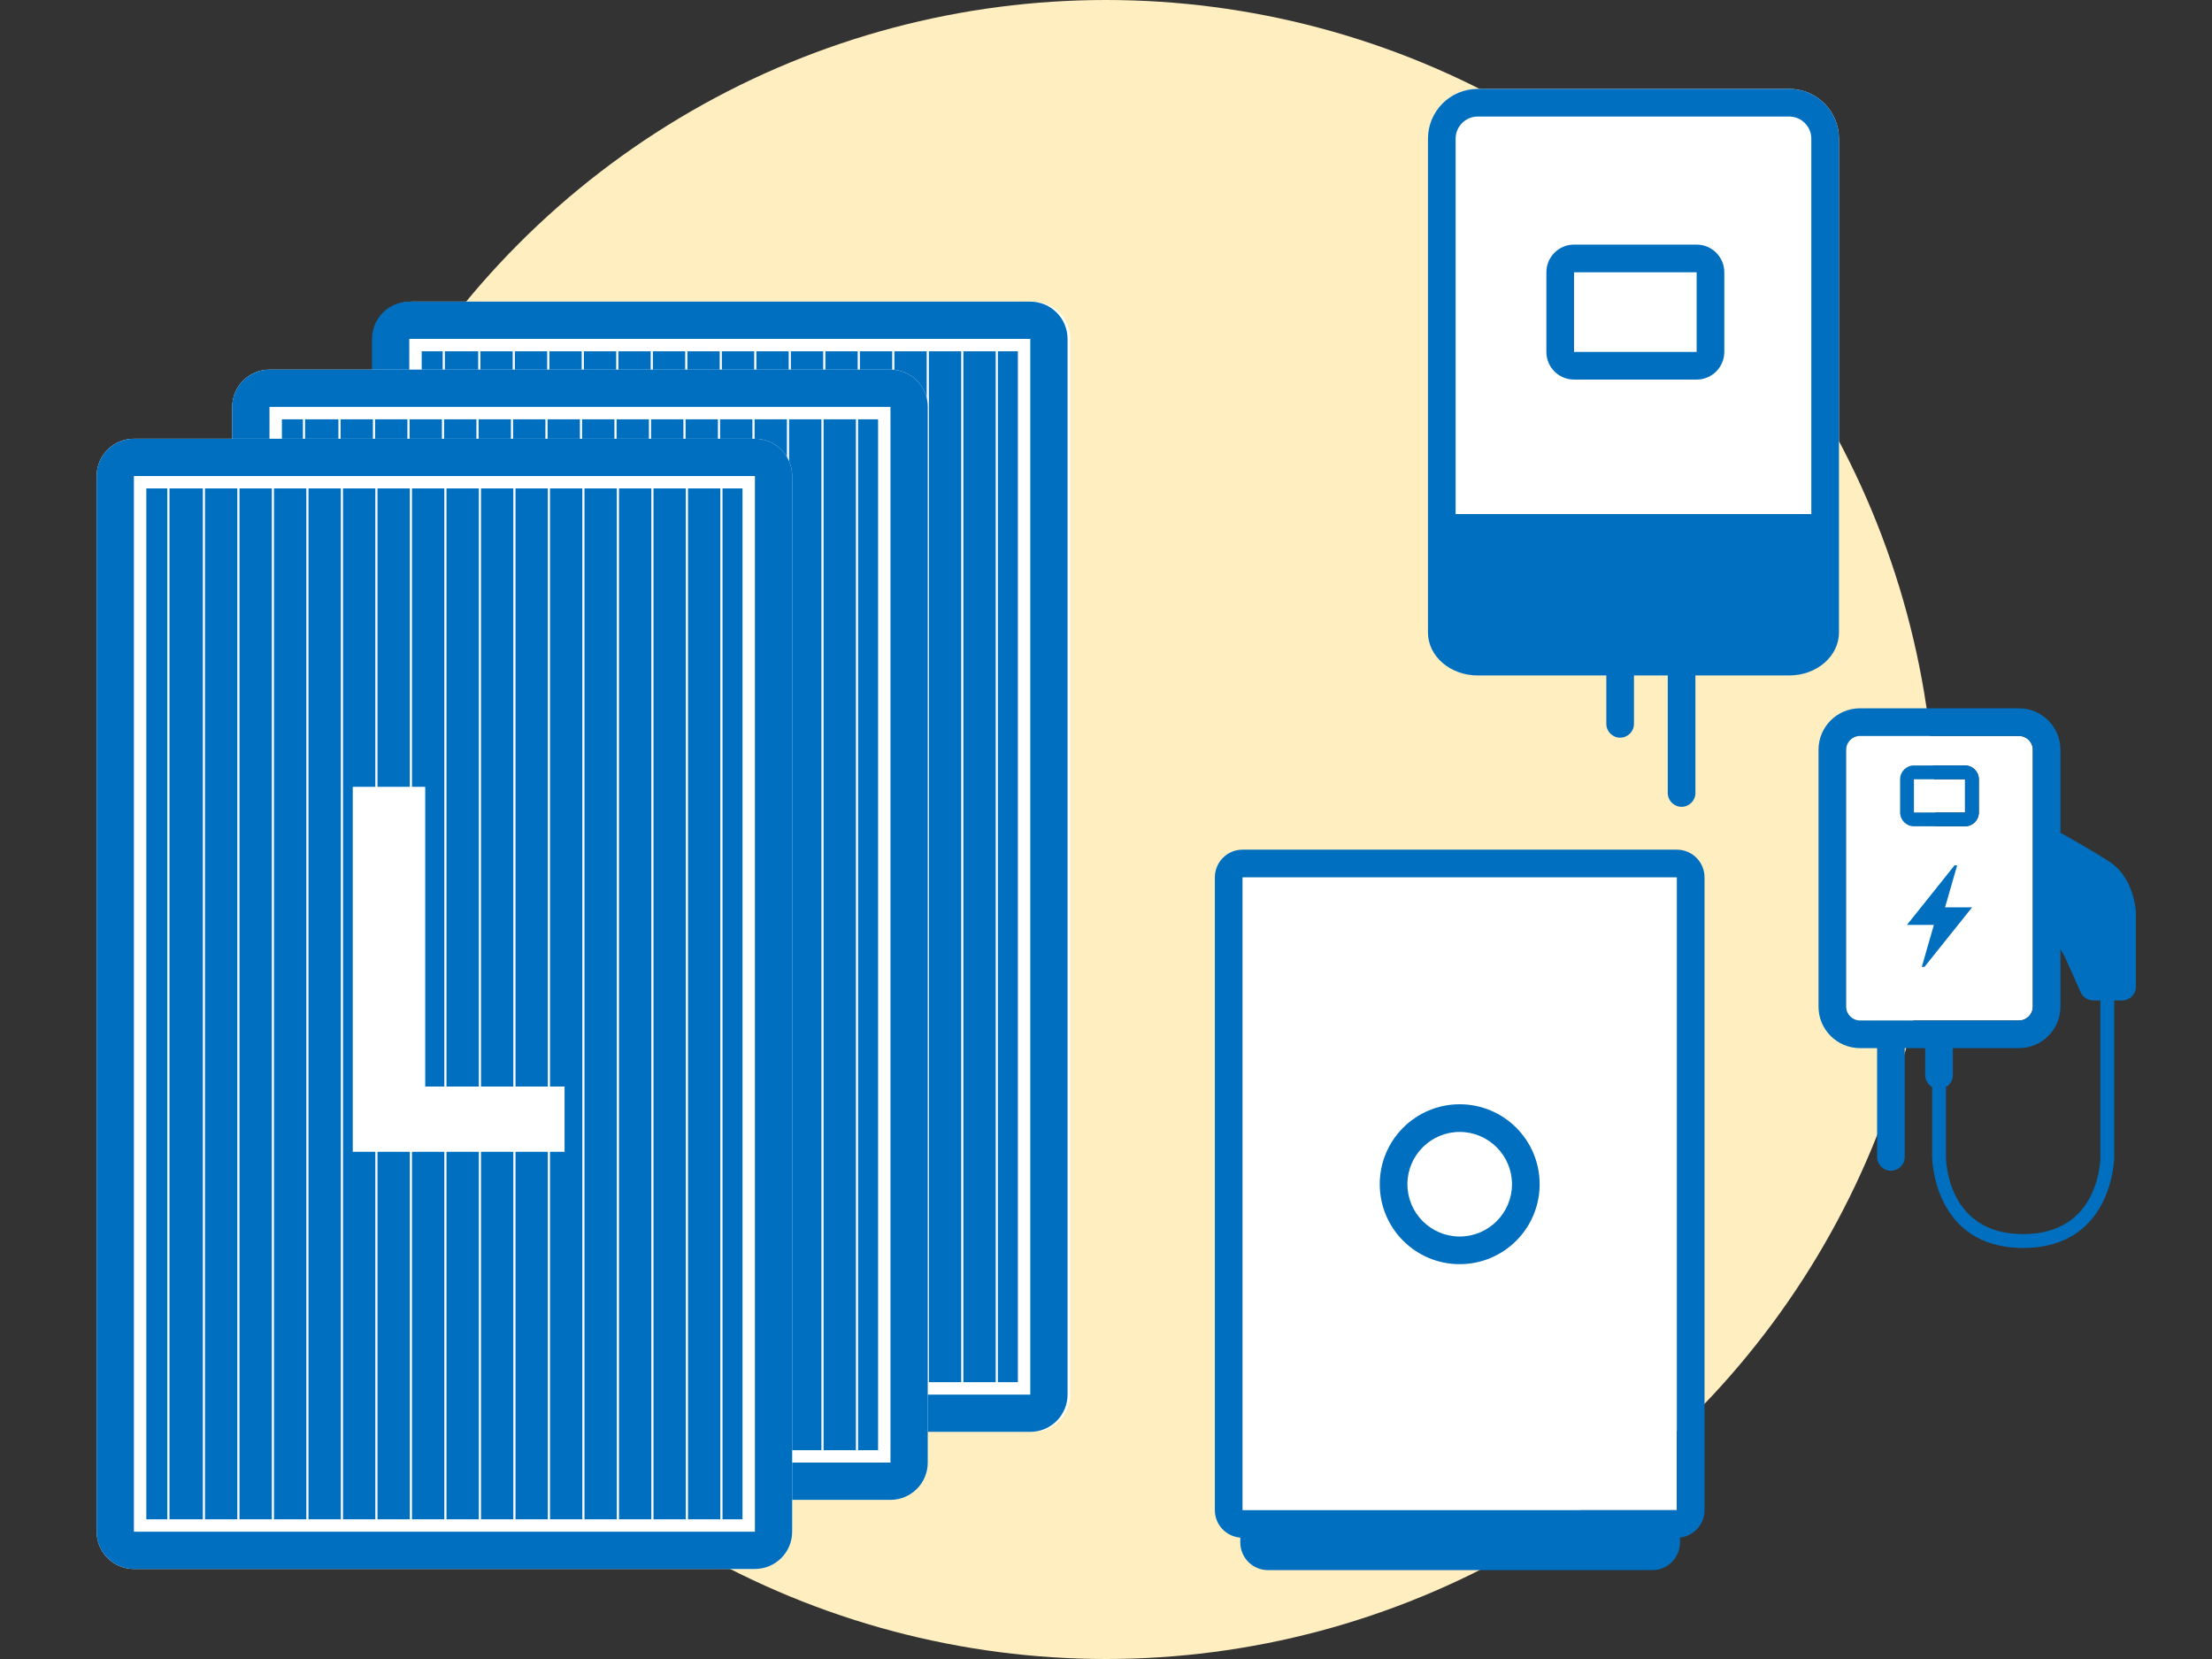 <?xml version="1.0" encoding="UTF-8"?>
<svg xmlns="http://www.w3.org/2000/svg" viewBox="0 0 320 240">
  <rect x="0" y="0" width="320" height="240" fill="#333333" stroke="none"/>
  <g id="Hg_gelb_rund">
    <rect y="0" width="320" height="240" fill="none"></rect>
    <circle cx="160" cy="120" r="120" fill="#ffeec0"></circle>
  </g>
  <g id="Schrift">
    <path d="M258.835,97.717h-45.057c-3.976,0-7.2-3.224-7.2-7.2V20.059c0-3.976,3.224-7.2,7.2-7.2h45.057c3.976,0,7.2,3.224,7.2,7.2v70.458c0,3.976-3.224,7.2-7.2,7.2Z" fill="#fff"></path>
    <rect x="210.577" y="16.859" width="51.457" height="76.858" rx="3.2" ry="3.2" fill="#fff"></rect>
    <path d="M258.835,12.859h-45.057c-3.976,0-7.2,3.224-7.2,7.2v71.444c0,3.432,3.223,6.214,7.199,6.214 0,0,0.0 0.0.001 0h18.601v7c0,1.104.896,2,2,2s2-.896,2-2v-7h4.889v17c0,1.104.896,2,2,2s2-.896,2-2v-17h13.567c0,0,.001-0.0.001-0,3.976-.001,7.199-2.783,7.199-6.214V20.059c0-3.976-3.224-7.2-7.2-7.2ZM262.035,74.364h-51.457V20.059c0-1.764,1.436-3.2,3.2-3.2h45.057c1.764,0,3.2,1.436,3.2,3.2v54.305Z" fill="#006fbf"></path>
    <path d="M245.446,35.387h-17.738c-2.209,0-4,1.791-4,4v11.523c0,2.209,1.791,4,4,4h17.738c2.209,0,4-1.791,4-4v-11.523c0-2.209-1.791-4-4-4ZM245.446,50.91h-17.738v-11.523h17.738v11.523Z" fill="#006fbf"></path>
    <rect x="179.75" y="126.918" width="62.836" height="91.556" fill="#fff"></rect>
    <path d="M242.586,122.918h-62.836c-2.209,0-4,1.791-4,4v91.556c0,2.1,1.623,3.802,3.68,3.968v.699c0,2.209,1.791,4,4,4h55.605c2.209,0,4-1.791,4-4v-.712c1.995-.226,3.551-1.899,3.551-3.955v-91.556c0-2.209-1.791-4-4-4ZM179.75,126.918h62.836v91.556h-62.836v-91.556Z" fill="#006fbf"></path>
    <path d="M211.168,159.75c-6.387,0-11.565,5.178-11.565,11.566s5.178,11.566,11.565,11.566,11.566-5.178,11.566-11.566-5.178-11.566-11.566-11.566ZM211.168,178.882c-4.172,0-7.565-3.394-7.565-7.566s3.394-7.566,7.565-7.566,7.566,3.394,7.566,7.566-3.394,7.566-7.566,7.566Z" fill="#006fbf"></path>
    <path d="M149.44,43.635H59.601c-2.977,0-5.39,2.414-5.39,5.39v152.725c0,2.977,2.414,5.39,5.39,5.39h89.839c2.977,0,5.39-2.414,5.39-5.39V49.025c0-2.977-2.414-5.39-5.39-5.39Z" fill="#fff"></path>
    <rect x="144.358" y="50.822" width="2.893" height="149.132" fill="#006fbf"></rect>
    <rect x="99.439" y="50.822" width="4.677" height="149.132" fill="#006fbf"></rect>
    <rect x="104.429" y="50.822" width="4.677" height="149.132" fill="#006fbf"></rect>
    <rect x="119.403" y="50.822" width="4.677" height="149.132" fill="#006fbf"></rect>
    <rect x="114.412" y="50.822" width="4.677" height="149.132" fill="#006fbf"></rect>
    <rect x="139.367" y="50.822" width="4.677" height="149.132" fill="#006fbf"></rect>
    <rect x="134.376" y="50.822" width="4.677" height="149.132" fill="#006fbf"></rect>
    <rect x="129.385" y="50.822" width="4.677" height="149.132" fill="#006fbf"></rect>
    <rect x="124.394" y="50.822" width="4.677" height="149.132" fill="#006fbf"></rect>
    <rect x="109.421" y="50.822" width="4.677" height="149.132" fill="#006fbf"></rect>
    <rect x="64.357" y="50.822" width="4.822" height="149.132" fill="#006fbf"></rect>
    <rect x="61.005" y="50.822" width="3.038" height="149.132" fill="#006fbf"></rect>
    <rect x="69.492" y="50.822" width="4.677" height="149.132" fill="#006fbf"></rect>
    <path d="M149.047,43.635H59.209c-2.977,0-5.39,2.414-5.39,5.39v152.725c0,2.977,2.414,5.39,5.39,5.39h89.839c2.977,0,5.39-2.414,5.39-5.39V49.025c0-2.977-2.414-5.39-5.39-5.39ZM149.047,201.751H59.209V49.025h89.839v152.725Z" fill="#006fbf"></path>
    <rect x="79.474" y="50.822" width="4.677" height="149.132" fill="#006fbf"></rect>
    <rect x="84.466" y="50.822" width="4.677" height="149.132" fill="#006fbf"></rect>
    <rect x="89.457" y="50.822" width="4.677" height="149.132" fill="#006fbf"></rect>
    <rect x="94.448" y="50.822" width="4.677" height="149.132" fill="#006fbf"></rect>
    <rect x="74.483" y="50.822" width="4.677" height="149.132" fill="#006fbf"></rect>
    <path d="M128.824,53.472H38.986c-2.977,0-5.39,2.414-5.39,5.39v152.725c0,2.977,2.414,5.39,5.39,5.39h89.839c2.977,0,5.39-2.414,5.39-5.39V58.863c0-2.977-2.414-5.39-5.39-5.39Z" fill="#fff"></path>
    <rect x="124.135" y="60.66" width="2.893" height="149.132" fill="#006fbf"></rect>
    <rect x="79.215" y="60.66" width="4.677" height="149.132" fill="#006fbf"></rect>
    <rect x="84.206" y="60.66" width="4.677" height="149.132" fill="#006fbf"></rect>
    <rect x="99.18" y="60.66" width="4.677" height="149.132" fill="#006fbf"></rect>
    <rect x="94.189" y="60.66" width="4.677" height="149.132" fill="#006fbf"></rect>
    <rect x="119.144" y="60.66" width="4.677" height="149.132" fill="#006fbf"></rect>
    <rect x="114.153" y="60.66" width="4.677" height="149.132" fill="#006fbf"></rect>
    <rect x="109.162" y="60.66" width="4.677" height="149.132" fill="#006fbf"></rect>
    <rect x="104.171" y="60.66" width="4.677" height="149.132" fill="#006fbf"></rect>
    <rect x="89.198" y="60.66" width="4.677" height="149.132" fill="#006fbf"></rect>
    <rect x="44.134" y="60.66" width="4.822" height="149.132" fill="#006fbf"></rect>
    <rect x="40.782" y="60.66" width="3.038" height="149.132" fill="#006fbf"></rect>
    <rect x="49.269" y="60.66" width="4.677" height="149.132" fill="#006fbf"></rect>
    <path d="M128.824,53.472H38.985c-2.977,0-5.39,2.414-5.39,5.39v152.725c0,2.977,2.414,5.39,5.39,5.39h89.839c2.977,0,5.39-2.414,5.39-5.39V58.863c0-2.977-2.414-5.39-5.39-5.39ZM128.824,211.588H38.985V58.863h89.839v152.725Z" fill="#006fbf"></path>
    <rect x="59.251" y="60.66" width="4.677" height="149.132" fill="#006fbf"></rect>
    <rect x="64.243" y="60.66" width="4.677" height="149.132" fill="#006fbf"></rect>
    <rect x="69.234" y="60.66" width="4.677" height="149.132" fill="#006fbf"></rect>
    <rect x="74.225" y="60.66" width="4.677" height="149.132" fill="#006fbf"></rect>
    <rect x="54.26" y="60.66" width="4.677" height="149.132" fill="#006fbf"></rect>
    <path d="M109.21,63.472H19.371c-2.977,0-5.39,2.414-5.39,5.39v152.725c0,2.977,2.414,5.39,5.39,5.39h89.839c2.977,0,5.39-2.414,5.39-5.39V68.863c0-2.977-2.414-5.39-5.39-5.39Z" fill="#fff"></path>
    <rect x="104.521" y="70.659" width="2.893" height="149.132" fill="#006fbf"></rect>
    <rect x="59.601" y="70.659" width="4.677" height="149.132" fill="#006fbf"></rect>
    <rect x="64.592" y="70.659" width="4.677" height="149.132" fill="#006fbf"></rect>
    <rect x="79.566" y="70.659" width="4.677" height="149.132" fill="#006fbf"></rect>
    <rect x="74.575" y="70.659" width="4.677" height="149.132" fill="#006fbf"></rect>
    <rect x="99.53" y="70.659" width="4.677" height="149.132" fill="#006fbf"></rect>
    <rect x="94.539" y="70.659" width="4.677" height="149.132" fill="#006fbf"></rect>
    <rect x="89.548" y="70.659" width="4.677" height="149.132" fill="#006fbf"></rect>
    <rect x="84.556" y="70.659" width="4.677" height="149.132" fill="#006fbf"></rect>
    <rect x="69.584" y="70.659" width="4.677" height="149.132" fill="#006fbf"></rect>
    <rect x="24.52" y="70.659" width="4.822" height="149.132" fill="#006fbf"></rect>
    <rect x="21.168" y="70.659" width="3.038" height="149.132" fill="#006fbf"></rect>
    <rect x="29.655" y="70.659" width="4.677" height="149.132" fill="#006fbf"></rect>
    <path d="M109.21,63.472H19.371c-2.977,0-5.39,2.414-5.39,5.39v152.725c0,2.977,2.414,5.39,5.39,5.39h89.839c2.977,0,5.39-2.414,5.39-5.39V68.863c0-2.977-2.414-5.39-5.39-5.39ZM109.21,221.588H19.371V68.863h89.839v152.725Z" fill="#006fbf"></path>
    <rect x="39.637" y="70.659" width="4.677" height="149.132" fill="#006fbf"></rect>
    <rect x="44.629" y="70.659" width="4.677" height="149.132" fill="#006fbf"></rect>
    <rect x="49.62" y="70.659" width="4.677" height="149.132" fill="#006fbf"></rect>
    <rect x="54.611" y="70.659" width="4.677" height="149.132" fill="#006fbf"></rect>
    <rect x="34.646" y="70.659" width="4.677" height="149.132" fill="#006fbf"></rect>
    <path d="M51.034,113.825h10.48v43.361h20.16v9.44h-30.641v-52.801Z" fill="#fff"></path>
    <path d="M292.077,106.467h-23c-1.103,0-2,.897-2,2v37.159c0,1.103.897,2,2,2h23c1.103,0,2-.897,2-2v-37.159c0-1.103-.897-2-2-2ZM286.272,117.538c0,1.105-.896,2-2,2h-7.391c-1.104,0-2-.895-2-2v-4.801c0-1.105.896-2,2-2h7.391c1.104,0,2,.895,2,2v4.801Z" fill="#fff"></path>
    <rect x="276.881" y="112.736" width="7.391" height="4.801" fill="#fff"></rect>
    <path d="M308.99,131.941c-.03-.509-.388-5.033-3.786-7.25-2.679-1.748-6.749-4.012-6.921-4.107-.066-.037-.138-.053-.207-.081v-12.036c0-3.314-2.687-6-6-6h-23c-3.313,0-6,2.686-6,6v37.159c0,3.313,2.687,6,6,6h2.475v15.738c0,1.104.896,2,2,2s2-.896,2-2v-15.738h2.96v3.905c0,.738.405,1.376,1,1.723v10.11c0,.132.15,13.173,13.173,13.173s13.173-13.041,13.173-13.173v-22.63h1.136c1.104,0,2-.896,2-2v-10.676c0-.039-.001-.078-.003-.116ZM269.077,147.626c-1.103,0-2-.897-2-2v-37.159c0-1.103.897-2,2-2h23c1.103,0,2,.897,2,2v37.159c0,1.103-.897,2-2,2h-23ZM303.857,167.361c-.002.457-.166,11.175-11.173,11.175s-11.171-10.719-11.173-11.173v-10.11c.595-.346,1-.984,1-1.723v-3.905h9.565c3.313,0,6-2.687,6-6v-8.315l.565.97,2.368,5.272c.322.718,1.037,1.181,1.824,1.181h1.023v22.628Z" fill="#006fbf"></path>
    <path d="M281.385,131.252c.571-1.987,1.143-3.972,1.715-5.958.004-.037.011-.071.022-.104v-.005h-.366c-2.296,2.873-4.591,5.745-6.887,8.618h3.895v.005l-1.748,6.074h.382l6.833-8.542v-.001c.018-.027.036-.054.054-.082h-3.91l.01-.005Z" fill="#006fbf"></path>
    <path d="M284.272,110.736h-7.391c-1.104,0-2,.895-2,2v4.801c0,1.105.896,2,2,2h7.391c1.104,0,2-.895,2-2v-4.801c0-1.105-.896-2-2-2ZM284.272,117.538h-7.391v-4.801h7.391v4.801Z" fill="#006fbf"></path>
  </g>
</svg>
